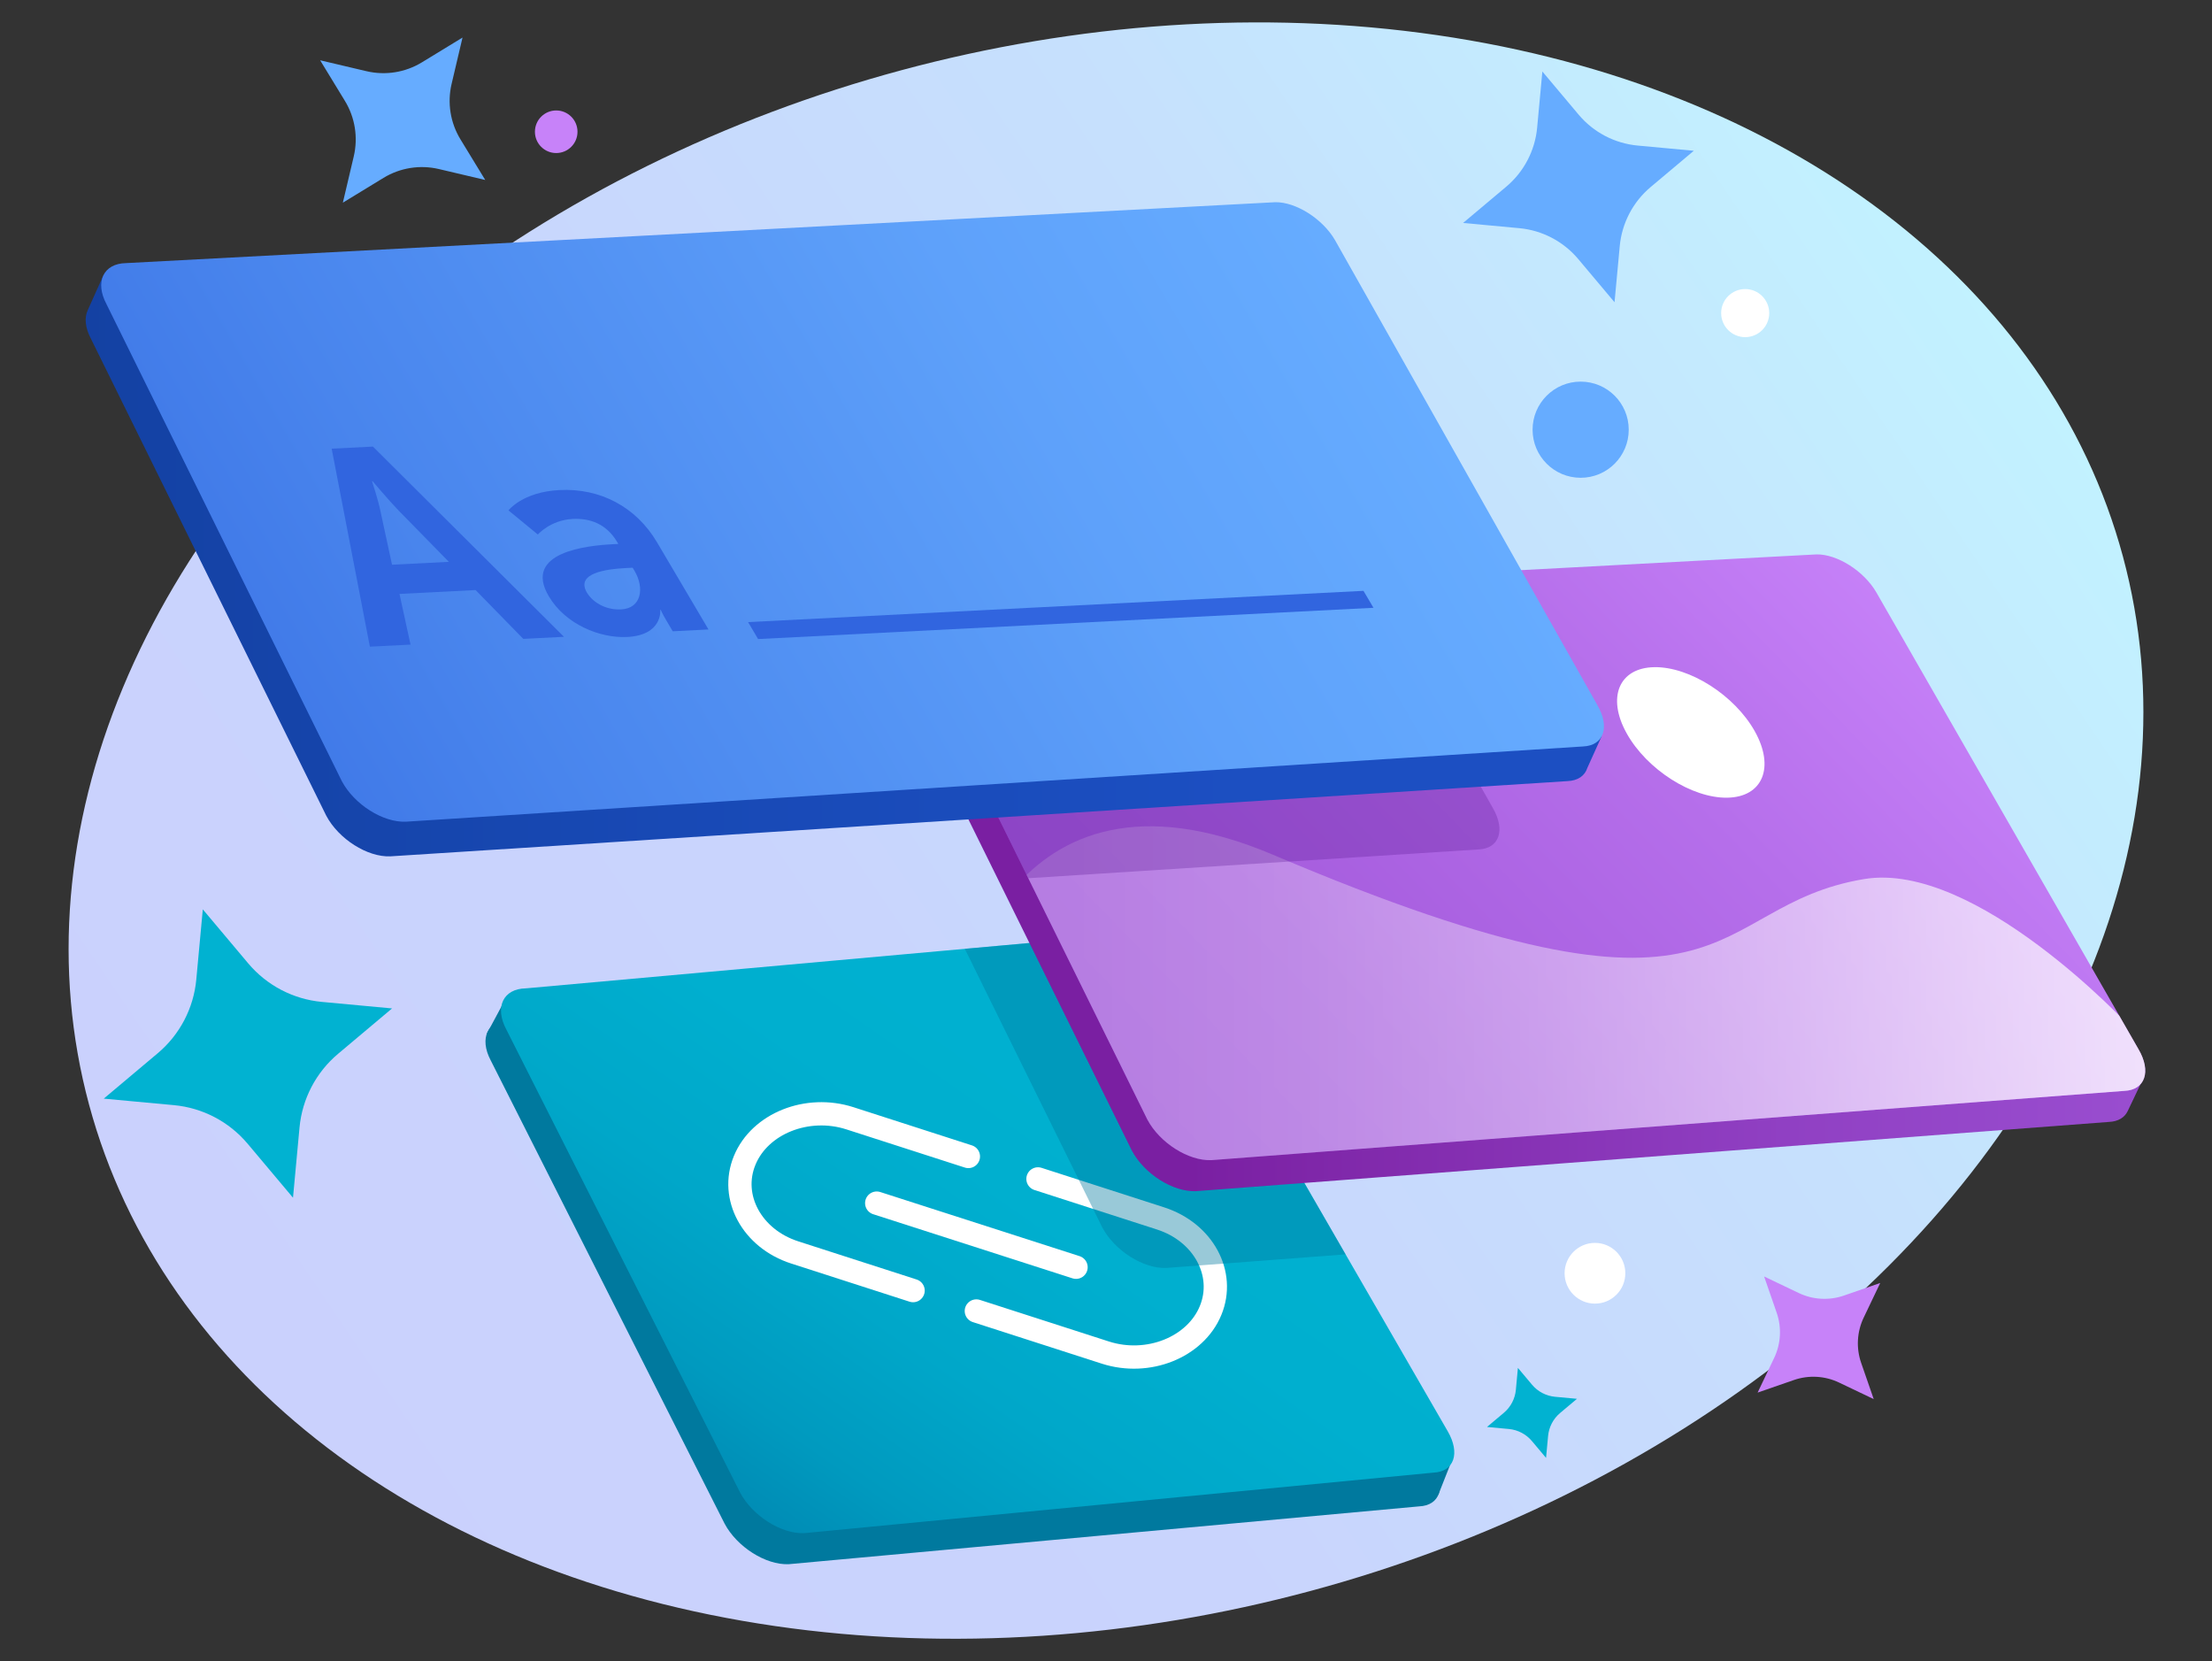 <?xml version="1.0" encoding="UTF-8"?><svg xmlns="http://www.w3.org/2000/svg" xmlns:xlink="http://www.w3.org/1999/xlink" viewBox="0 0 285 214"><rect x="0" y="0" width="285" height="214" fill="#333333" stroke="none"/><defs><linearGradient id="linear-gradient" x1="-2100.371" y1="1154.196" x2="-1835.413" y2="1154.196" gradientTransform="translate(-2094.894 -338.912) rotate(160.879) scale(1 -1)" gradientUnits="userSpaceOnUse"><stop offset="0" stop-color="#c2f2ff"/><stop offset=".304" stop-color="#c6e0fd"/><stop offset=".652" stop-color="#c9d4fd"/><stop offset="1" stop-color="#cad1fd"/></linearGradient><linearGradient id="linear-gradient-2" x1="154.205" y1="118.101" x2="97.37" y2="199.652" gradientUnits="userSpaceOnUse"><stop offset="0" stop-color="#00b2d1"/><stop offset=".433" stop-color="#00afcf"/><stop offset=".664" stop-color="#00a7c9"/><stop offset=".848" stop-color="#009abf"/><stop offset="1" stop-color="#0088b2"/></linearGradient><clipPath id="clippath"><path d="M103.605,197.508l81.071-7.797c2.679-.106,3.501-2.502,1.842-5.348l-34.125-59.097c-1.594-2.735-5.033-4.913-7.689-4.871l-76.946,6.929c-2.923.047-4.057,2.413-2.527,5.29l30.128,59.667c1.596,3,5.291,5.342,8.246,5.226Z" style="fill:none;"/></clipPath><linearGradient id="linear-gradient-3" x1="328.541" y1="114.44" x2="153.216" y2="114.44" gradientUnits="userSpaceOnUse"><stop offset=".002" stop-color="#9f56d8"/><stop offset=".249" stop-color="#9b50d2"/><stop offset=".562" stop-color="#9040c3"/><stop offset=".908" stop-color="#7f27a9"/><stop offset="1" stop-color="#7a1fa2"/></linearGradient><linearGradient id="linear-gradient-4" x1="149.428" y1="155.047" x2="239.369" y2="67.485" gradientUnits="userSpaceOnUse"><stop offset=".001" stop-color="#9f56d8"/><stop offset=".287" stop-color="#a55cdd"/><stop offset=".693" stop-color="#b66feb"/><stop offset=".999" stop-color="#c782f9"/></linearGradient><clipPath id="clippath-1"><path d="M156.076,149.454l117.624-8.92c2.679-.106,3.501-2.502,1.842-5.348l-33.801-58.894c-1.594-2.735-5.033-4.913-7.689-4.871l-114.016,6.072c-2.923.047-4.057,2.413-2.527,5.29l30.32,61.445c1.596,3,5.291,5.342,8.246,5.226Z" style="fill:none;"/></clipPath><linearGradient id="linear-gradient-5" x1="826.949" y1="139.836" x2="631.744" y2="139.836" gradientTransform="translate(-514.753)" gradientUnits="userSpaceOnUse"><stop offset="0" stop-color="#fff"/><stop offset=".05" stop-color="#fff" stop-opacity=".935"/><stop offset=".234" stop-color="#fff" stop-opacity=".714"/><stop offset=".413" stop-color="#fff" stop-opacity=".53"/><stop offset=".583" stop-color="#fff" stop-opacity=".387"/><stop offset=".741" stop-color="#fff" stop-opacity=".284"/><stop offset=".882" stop-color="#fff" stop-opacity=".222"/><stop offset=".992" stop-color="#fff" stop-opacity=".2"/></linearGradient><clipPath id="clippath-2"><path d="M156.076,149.454l117.624-8.92c2.679-.106,3.501-2.502,1.842-5.348l-33.801-58.894c-1.594-2.735-5.033-4.913-7.689-4.871l-114.016,6.072c-2.923.047-4.057,2.413-2.527,5.29l30.32,61.445c1.596,3,5.291,5.342,8.246,5.226Z" style="fill:none;"/></clipPath><linearGradient id="linear-gradient-6" x1="162.904" y1="70.419" x2="-110.238" y2="70.419" gradientUnits="userSpaceOnUse"><stop offset=".001" stop-color="#1c4fc2"/><stop offset=".278" stop-color="#1849b5"/><stop offset=".785" stop-color="#103b94"/><stop offset="1" stop-color="#0d3584"/></linearGradient><linearGradient id="linear-gradient-7" x1="3.615" y1="127.03" x2="170.886" y2="29.523" gradientUnits="userSpaceOnUse"><stop offset="0" stop-color="#3165df"/><stop offset=".374" stop-color="#4985ed"/><stop offset=".77" stop-color="#5ea1fa"/><stop offset=".999" stop-color="#66acff"/></linearGradient></defs><g style="isolation:isolate;"><g id="Layer_1"><ellipse cx="142.5" cy="107" rx="135.698" ry="101.439" transform="translate(-22.925 40.744) rotate(-15.075)" style="fill:url(#linear-gradient);"/><path d="M101.605,201.508l81.229-7.449c2.679-.106,3.501-2.502,1.842-5.348l-33.801-57.894c-1.594-2.735-5.033-4.913-7.689-4.871l-77.428,5.379c-2.923.047-4.057,2.413-2.527,5.29l30.128,59.667c1.596,3,5.291,5.342,8.246,5.226Z" style="fill:#00799e;"/><polygon points="186.801 188.803 185.306 192.587 62.718 133.176 64.685 129.518 186.801 188.803" style="fill:#00799e;"/><path d="M103.605,197.508l81.071-7.797c2.679-.106,3.501-2.502,1.842-5.348l-34.125-59.097c-1.594-2.735-5.033-4.913-7.689-4.871l-76.946,6.929c-2.923.047-4.057,2.413-2.527,5.29l30.128,59.667c1.596,3,5.291,5.342,8.246,5.226Z" style="fill:url(#linear-gradient-2);"/><path d="M133.736,151.873l15.797,5.092c5.503,1.774,8.402,7.112,6.442,11.863h0c-1.959,4.751-8.065,7.188-13.567,5.414l-16.613-5.354" style="fill:none; stroke:#fff; stroke-linecap:round; stroke-miterlimit:10; stroke-width:3px;"/><path d="M117.644,166.26l-15.254-4.917c-5.503-1.774-8.402-7.112-6.442-11.863h0c1.959-4.751,8.065-7.188,13.567-5.414l15.254,4.917" style="fill:none; stroke:#fff; stroke-linecap:round; stroke-miterlimit:10; stroke-width:3px;"/><line x1="112.958" y1="154.991" x2="138.639" y2="163.252" style="fill:none; stroke:#fff; stroke-linecap:round; stroke-miterlimit:10; stroke-width:3px;"/><g style="clip-path:url(#clippath);"><path d="M150.263,163.343l117.624-8.92c2.679-.106,3.501-2.502,1.842-5.348l-33.801-58.894c-1.594-2.735-5.033-4.913-7.689-4.871l-114.016,6.072c-2.923.047-4.057,2.413-2.527,5.29l30.32,61.445c1.596,3,5.291,5.342,8.246,5.226Z" style="fill:#00799e; mix-blend-mode:multiply; opacity:.4;"/></g><path d="M275.876,139.496l-2.749-1.033-33.386-58.171c-1.594-2.735-5.033-4.913-7.689-4.871l-110.96,5.909-4.191-1.575-1.623,3.018c-.644.973-.618,2.411.232,4.009l30.32,61.445c1.596,3,5.291,5.342,8.246,5.226l117.624-8.92c1.218-.048,2.047-.573,2.438-1.395h0s1.737-3.643,1.737-3.643Z" style="fill:url(#linear-gradient-3);"/><path d="M156.076,149.454l117.624-8.92c2.679-.106,3.501-2.502,1.842-5.348l-33.801-58.894c-1.594-2.735-5.033-4.913-7.689-4.871l-114.016,6.072c-2.923.047-4.057,2.413-2.527,5.29l30.32,61.445c1.596,3,5.291,5.342,8.246,5.226Z" style="fill:url(#linear-gradient-4);"/><g style="clip-path:url(#clippath-1);"><path d="M123.306,129.799s5.98-34.428,40.723-19.681c60.794,25.805,55.046,6.635,76.149,3.128,14.373-2.389,34.066,18.829,34.066,18.829l19.144,29.16-148.573,11.991-21.509-43.428Z" style="fill:url(#linear-gradient-5);"/></g><path d="M226.091,94.206c2.603,4.641,1.026,8.474-3.53,8.556-4.562.082-10.372-3.626-12.97-8.278-2.594-4.645-.996-8.464,3.561-8.536,4.551-.071,10.34,3.623,12.94,8.258Z" style="fill:#fff;"/><g style="clip-path:url(#clippath-2);"><path d="M38.825,119.121l151.67-9.692c2.679-.106,3.501-2.502,1.842-5.348l-33.801-59.894c-1.594-2.735-5.033-4.913-7.689-4.871L2.785,47.16c-2.923.047-4.057,2.413-2.527,5.29l30.32,61.445c1.596,3,5.291,5.342,8.246,5.226Z" style="fill:#5b1993; opacity:.3;"/></g><path d="M206.377,94.816l-3.434-1.054-32.944-58.377c-1.594-2.735-5.033-4.913-7.689-4.871l-141.017,7.471-8.001-2.457-1.978,4.413s-0.0 0-0.0 0l-0.0.001h0c-.457.957-.358,2.267.407,3.705l30.32,61.445c1.596,3,5.291,5.342,8.246,5.226l151.67-9.692c1.366-.054,2.245-.705,2.563-1.706l1.856-4.105Z" style="fill:url(#linear-gradient-6);"/><path d="M52.288,105.855l151.67-9.692c2.679-.106,3.501-2.502,1.842-5.348l-33.801-59.894c-1.594-2.735-5.033-4.913-7.689-4.871l-148.062,7.844c-2.923.047-4.057,2.413-2.527,5.29l30.32,61.445c1.596,3,5.291,5.342,8.246,5.226Z" style="fill:url(#linear-gradient-7);"/><path d="M61.276,76.013l-9.805.498,1.422,6.53-5.237.266-4.923-25.506,5.317-.27,24.612,24.506-5.239.266-6.149-6.29ZM47.932,61.999s.826,2.497,1.105,3.934l1.472,6.818,7.325-.372-6.434-6.566c-1.342-1.383-3.389-3.818-3.389-3.818l-.079.004Z" style="fill:#3165df;"/><path d="M78.997,70.107l.668-.034-.145-.246c-1.393-2.36-3.524-3.086-5.73-2.974-2.876.146-4.494,2.005-4.494,2.005l-3.783-3.108s1.802-2.377,6.566-2.619c5.277-.268,9.887,2.182,12.57,6.725l6.635,11.235-4.607.234-.873-1.479c-.416-.705-.67-1.272-.67-1.272l-.079.004c.041-.002.336,3.247-4.233,3.479-3.584.182-7.998-1.661-10.12-5.254-3.369-5.706,5.027-6.531,8.296-6.697ZM80.023,78.507c2.637-.134,3.031-2.766,1.742-4.949l-.249-.422-.866.044c-2.561.13-6.509.657-5.032,3.157.707,1.197,2.357,2.275,4.406,2.17Z" style="fill:#3165df;"/><polygon points="176.963 78.299 97.675 82.326 96.385 80.142 175.673 76.115 176.963 78.299" style="fill:#3165df;"/><path d="M195.746,29.394l-7.237-.672,5.564-4.677c2.273-1.911,3.702-4.641,3.977-7.598l.672-7.237,4.677,5.564c1.911,2.273,4.641,3.702,7.598,3.977l7.237.672-5.564,4.677c-2.273,1.911-3.702,4.641-3.977,7.598l-.672,7.237-4.677-5.564c-1.911-2.273-4.641-3.702-7.598-3.977Z" style="fill:#66acff;"/><path d="M194.411,184.091l-2.823-.262,2.17-1.824c.887-.745,1.444-1.81,1.551-2.963l.262-2.823,1.824,2.17c.745.887,1.81,1.444,2.963,1.551l2.823.262-2.17,1.824c-.887.745-1.444,1.81-1.551,2.963l-.262,2.823-1.824-2.17c-.745-.887-1.81-1.444-2.963-1.551Z" style="fill:#01b2d1;"/><path d="M228.913,169.114l-1.619-4.672,4.462,2.131c1.823.871,3.916.988,5.825.327l4.672-1.619-2.131,4.462c-.871,1.823-.988,3.916-.327,5.825l1.619,4.672-4.462-2.131c-1.823-.871-3.916-.988-5.825-.327l-4.672,1.619,2.131-4.462c.871-1.823.988-3.916.327-5.825Z" style="fill:#c782f9;"/><path d="M22.411,142.371l-9.044-.84,6.953-5.845c2.841-2.388,4.627-5.799,4.97-9.495l.84-9.044,5.845,6.953c2.388,2.841,5.799,4.627,9.495,4.97l9.044.84-6.953,5.845c-2.841,2.388-4.627,5.799-4.97,9.495l-.84,9.044-5.845-6.953c-2.388-2.841-5.799-4.627-9.495-4.97Z" style="fill:#01b2d1;"/><path d="M44.441,13l-3.193-5.234,5.967,1.406c2.438.575,5.005.165,7.143-1.139l5.234-3.193-1.406,5.967c-.575,2.438-.165,5.005,1.139,7.143l3.193,5.234-5.967-1.406c-2.438-.575-5.005-.165-7.143,1.139l-5.234,3.193,1.406-5.967c.575-2.438.165-5.005-1.139-7.143Z" style="fill:#66acff;"/><circle cx="71.664" cy="16.973" r="2.743" style="fill:#c782f9;"/><circle cx="205.499" cy="164.027" r="3.912" style="fill:#fff;"/><circle cx="203.656" cy="55.356" r="6.194" style="fill:#66acff;"/><circle cx="224.855" cy="40.335" r="3.097" style="fill:#fff;"/></g></g></svg>